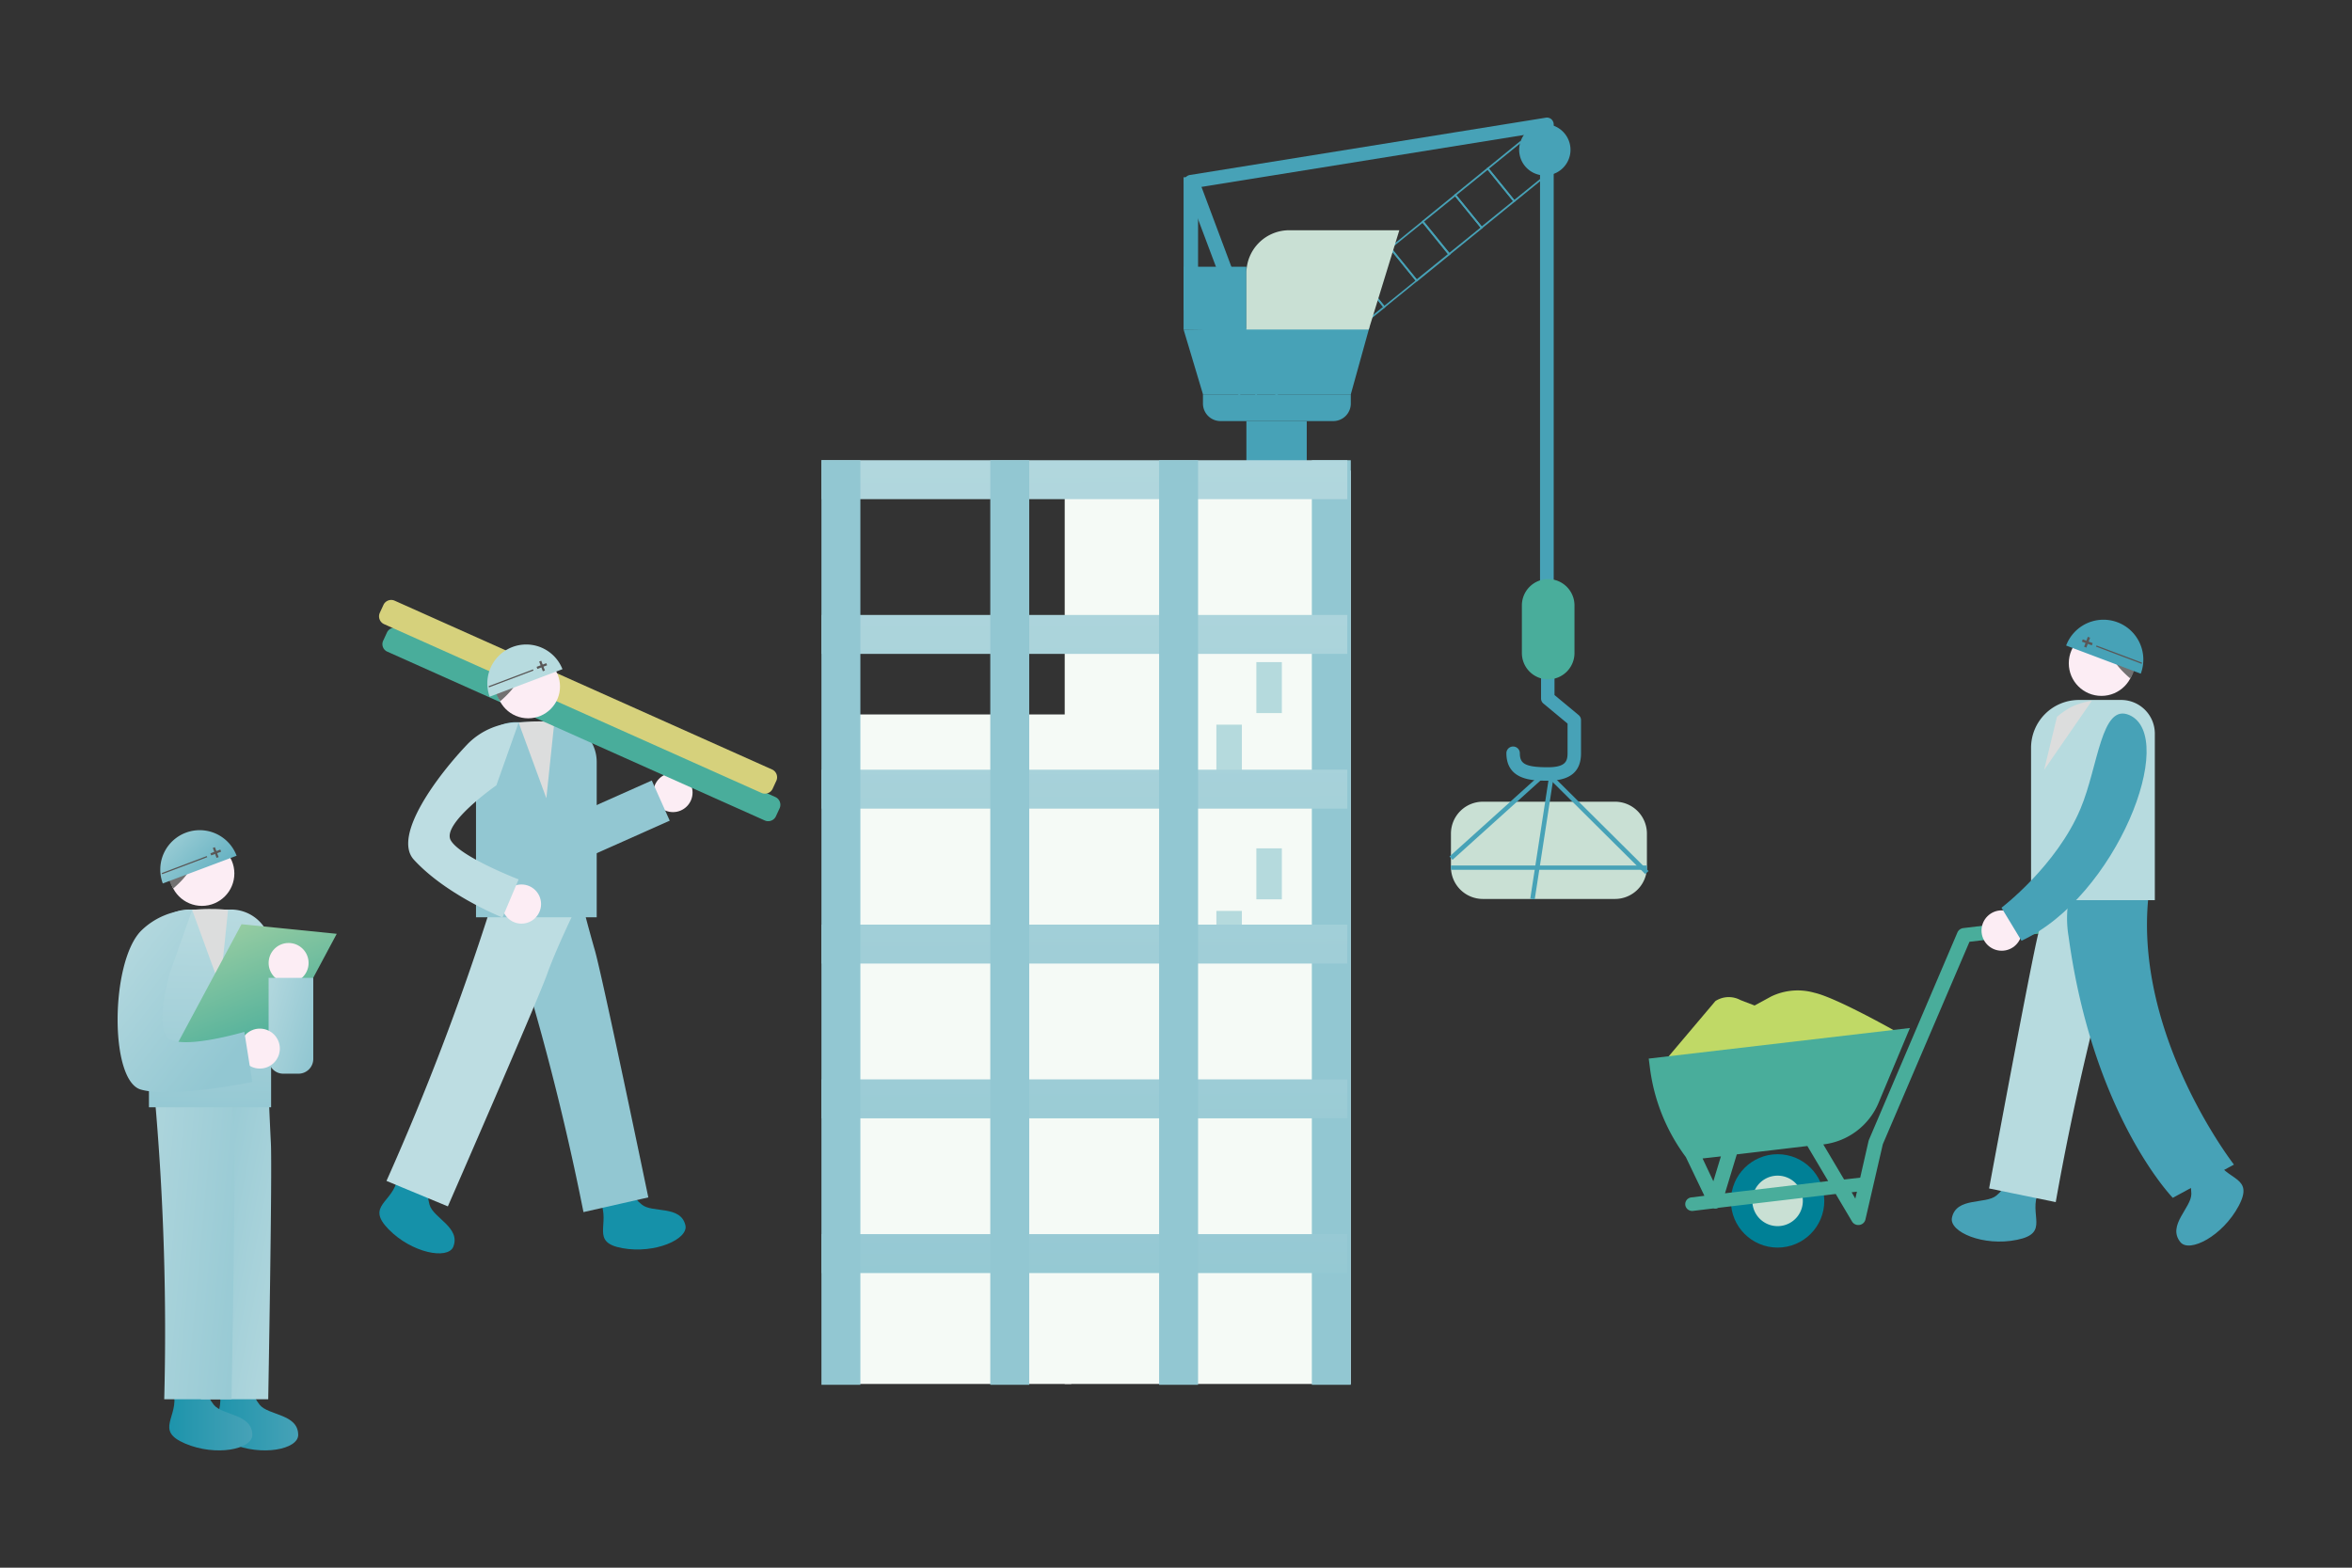 <svg xmlns="http://www.w3.org/2000/svg" xmlns:xlink="http://www.w3.org/1999/xlink" width="240" height="160" viewBox="0 0 240 160"><rect x="0" y="0" width="240" height="160" fill="#333333" stroke="none"/><defs><linearGradient id="a" x1="-103.98" y1="0.922" x2="-104.176" y2="0.058" gradientUnits="objectBoundingBox"><stop offset="0" stop-color="#f5faf6"/><stop offset="1" stop-color="#c9e0d4"/></linearGradient><linearGradient id="b" x1="-490.684" y1="0.5" x2="-489.679" y2="0.5" gradientUnits="objectBoundingBox"><stop offset="0" stop-color="#1591a9"/><stop offset="1" stop-color="#47a2b7"/></linearGradient><linearGradient id="c" x1="-507.601" y1="0.504" x2="-506.601" y2="0.504" xlink:href="#b"/><linearGradient id="d" x1="-3873.752" y1="0.501" x2="-3872.75" y2="0.501" xlink:href="#b"/><linearGradient id="e" x1="-490.111" y1="0.499" x2="-489.11" y2="0.499" xlink:href="#b"/><linearGradient id="f" x1="-506.951" y1="0.508" x2="-505.954" y2="0.508" xlink:href="#b"/><linearGradient id="g" x1="-3782.643" y1="0.501" x2="-3781.667" y2="0.501" xlink:href="#b"/><linearGradient id="h" x1="-491.169" y1="0.5" x2="-490.168" y2="0.5" xlink:href="#b"/><linearGradient id="i" x1="-509.801" y1="0.499" x2="-508.8" y2="0.499" xlink:href="#b"/><linearGradient id="j" x1="-3890.536" y1="0.5" x2="-3889.533" y2="0.5" xlink:href="#b"/><linearGradient id="k" x1="-492.23" y1="0.5" x2="-491.229" y2="0.5" xlink:href="#b"/><linearGradient id="l" x1="-3898.993" y1="0.499" x2="-3897.99" y2="0.499" xlink:href="#b"/><linearGradient id="m" x1="-493.288" y1="0.501" x2="-492.287" y2="0.501" xlink:href="#b"/><linearGradient id="n" x1="-494.349" y1="0.498" x2="-493.348" y2="0.498" xlink:href="#b"/><linearGradient id="o" x1="-495.406" y1="0.499" x2="-494.405" y2="0.499" xlink:href="#b"/><linearGradient id="p" x1="-496.464" y1="0.499" x2="-495.463" y2="0.499" xlink:href="#b"/><linearGradient id="q" x1="-497.525" y1="0.5" x2="-496.524" y2="0.5" xlink:href="#b"/><linearGradient id="r" x1="-595.836" y1="0.502" x2="-594.839" y2="0.502" xlink:href="#b"/><linearGradient id="s" x1="-498.235" y1="-0.672" x2="-497.016" y2="1.154" gradientUnits="objectBoundingBox"><stop offset="0" stop-color="#b7dbdf"/><stop offset="1" stop-color="#47a2b7"/></linearGradient><linearGradient id="t" x1="-161.679" y1="-1.841" x2="-160.803" y2="1.532" xlink:href="#s"/><linearGradient id="u" x1="-477.778" y1="-1.867" x2="-474.997" y2="2.036" xlink:href="#s"/><linearGradient id="v" x1="-2069.731" y1="-0.433" x2="-2057.665" y2="1.413" xlink:href="#s"/><linearGradient id="w" x1="-498.425" y1="-0.369" x2="-495.521" y2="1.526" xlink:href="#s"/><linearGradient id="x" x1="-197.13" y1="0.5" x2="-196.131" y2="0.5" xlink:href="#a"/><linearGradient id="y" x1="-203.306" y1="0.502" x2="-202.306" y2="0.502" xlink:href="#b"/><linearGradient id="z" x1="-81.822" y1="0.5" x2="-80.822" y2="0.5" xlink:href="#b"/><linearGradient id="aa" x1="-409.861" y1="0.5" x2="-408.859" y2="0.5" xlink:href="#b"/><linearGradient id="ab" x1="-581.619" y1="0.499" x2="-580.62" y2="0.499" gradientUnits="objectBoundingBox"><stop offset="0" stop-color="#bddca5"/><stop offset="1" stop-color="#49ad9b"/></linearGradient><linearGradient id="ac" x1="-156.155" y1="0.501" x2="-155.156" y2="0.501" xlink:href="#a"/><linearGradient id="ad" x1="-156.155" y1="0.519" x2="-155.156" y2="0.519" xlink:href="#b"/><linearGradient id="ae" x1="-304.646" y1="0.5" x2="-303.645" y2="0.5" xlink:href="#b"/><linearGradient id="af" x1="-1239.701" y1="0.5" x2="-1238.698" y2="0.5" xlink:href="#b"/><linearGradient id="ag" x1="-293.429" y1="0.501" x2="-292.428" y2="0.501" xlink:href="#b"/><linearGradient id="ah" x1="-121.579" y1="1.132" x2="-121.866" y2="-0.321" xlink:href="#a"/><linearGradient id="ai" x1="-780.085" y1="0.032" x2="-766.45" y2="1.082" gradientUnits="objectBoundingBox"><stop offset="0" stop-color="#bddde2"/><stop offset="1" stop-color="#92c7d2"/></linearGradient><linearGradient id="aj" x1="-56.124" y1="-4.522" x2="-55.115" y2="20.399" xlink:href="#ai"/><linearGradient id="ak" x1="-56.248" y1="-7.58" x2="-55.238" y2="17.341" xlink:href="#ai"/><linearGradient id="al" x1="-56.372" y1="-10.638" x2="-55.362" y2="14.283" xlink:href="#ai"/><linearGradient id="am" x1="-56.496" y1="-13.701" x2="-55.486" y2="11.219" xlink:href="#ai"/><linearGradient id="an" x1="-56.62" y1="-16.759" x2="-55.61" y2="8.161" xlink:href="#ai"/><linearGradient id="ao" x1="-56.744" y1="-19.817" x2="-55.734" y2="5.103" xlink:href="#ai"/><linearGradient id="ap" x1="-773.149" y1="-0.037" x2="-759.514" y2="1.012" xlink:href="#ai"/><linearGradient id="aq" x1="-765.477" y1="-0.114" x2="-751.843" y2="0.936" xlink:href="#ai"/><linearGradient id="ar" x1="-757.804" y1="-0.191" x2="-744.169" y2="0.859" xlink:href="#ai"/><linearGradient id="as" x1="0.001" y1="0.5" x2="1.002" y2="0.5" xlink:href="#b"/><linearGradient id="at" x1="-0.001" y1="0.5" x2="1" y2="0.5" xlink:href="#b"/><linearGradient id="au" x1="1.468" y1="1.15" x2="0.015" y2="0.132" xlink:href="#ai"/><linearGradient id="av" x1="-0.972" y1="-0.025" x2="1.347" y2="0.779" xlink:href="#ai"/><linearGradient id="aw" x1="-0.401" y1="0.011" x2="1.232" y2="1.105" xlink:href="#s"/><linearGradient id="ax" x1="0.51" y1="-0.142" x2="0.495" y2="1.111" xlink:href="#ai"/><linearGradient id="ay" x1="0.056" y1="-0.39" x2="0.713" y2="0.926" xlink:href="#ab"/><linearGradient id="az" x1="-0.417" y1="-0.117" x2="1.007" y2="0.761" xlink:href="#ai"/><linearGradient id="ba" x1="-0.139" y1="0.017" x2="0.773" y2="0.909" xlink:href="#ai"/><linearGradient id="bb" x1="-61.776" y1="-0.144" x2="-63.524" y2="1.763" gradientUnits="objectBoundingBox"><stop offset="0" stop-color="#c0d966"/><stop offset="1" stop-color="#00a29a"/></linearGradient><linearGradient id="bc" x1="-61.12" y1="0.139" x2="-62.859" y2="2.059" xlink:href="#bb"/><linearGradient id="bd" x1="-234.341" y1="0.501" x2="-233.341" y2="0.501" xlink:href="#a"/><linearGradient id="be" x1="-29.895" y1="-0.202" x2="-28.908" y2="1.728" xlink:href="#ab"/><linearGradient id="bf" x1="-141.336" y1="0.501" x2="-140.335" y2="0.501" xlink:href="#b"/><linearGradient id="bg" x1="-189.078" y1="0.501" x2="-188.077" y2="0.501" xlink:href="#b"/><linearGradient id="bh" x1="-88.862" y1="-4.792" x2="-89.724" y2="-5.785" xlink:href="#s"/><linearGradient id="bi" x1="-75.532" y1="0.063" x2="-74.652" y2="0.694" xlink:href="#s"/><linearGradient id="bj" x1="-162.241" y1="-0.509" x2="-161.085" y2="0.944" xlink:href="#s"/><linearGradient id="bk" x1="-100.22" y1="-0.142" x2="-100.235" y2="1.111" xlink:href="#s"/><linearGradient id="bl" x1="-85.657" y1="0.5" x2="-84.657" y2="0.5" xlink:href="#s"/><linearGradient id="bm" x1="530.372" y1="170.067" x2="531.333" y2="170.067" xlink:href="#b"/><linearGradient id="bn" x1="550.943" y1="-224.694" x2="552.034" y2="-224.694" xlink:href="#b"/><linearGradient id="bo" x1="331" y1="33.669" x2="330.175" y2="32.676" xlink:href="#ai"/><linearGradient id="bp" x1="215.802" y1="-55.977" x2="216.746" y2="-55.186" xlink:href="#ai"/><linearGradient id="bq" x1="178.392" y1="-532.175" x2="179.021" y2="-531.053" xlink:href="#ai"/><linearGradient id="br" x1="380.193" y1="-0.142" x2="380.179" y2="1.112" xlink:href="#ai"/><linearGradient id="bs" x1="50.479" y1="-192.298" x2="50.647" y2="-190.278" xlink:href="#ab"/><linearGradient id="bt" x1="50.534" y1="-191.877" x2="50.701" y2="-189.859" gradientUnits="objectBoundingBox"><stop offset="0" stop-color="#bddca5"/><stop offset="1" stop-color="#d6d17c"/></linearGradient><linearGradient id="bu" x1="608.206" y1="0.008" x2="609.839" y2="1.1" xlink:href="#s"/><linearGradient id="bv" x1="415.268" y1="0.062" x2="416.216" y2="0.772" xlink:href="#ai"/></defs><g transform="translate(3272 445)"><rect width="240" height="160" transform="translate(-3272 -445)" fill="none"/><g transform="translate(-3282.644 -455.474)"><g transform="translate(94.464 22.474)"><path d="M69.09,133.008H98.283V39.79H69.09Z" transform="translate(-44.266 -3.759)" fill="url(#a)"/><g transform="translate(40.301 55.576)"><rect width="2.601" height="5.202" transform="translate(6.68 5.202) rotate(180)" fill="#b5dadd"/><rect width="2.601" height="5.202" transform="translate(2.601 11.587) rotate(180)" fill="#b5dadd"/></g><g transform="translate(40.301 74.585)"><rect width="2.601" height="5.202" transform="translate(6.68 5.202) rotate(180)" fill="#b5dadd"/><rect width="2.601" height="5.202" transform="translate(2.601 11.586) rotate(180)" fill="#b5dadd"/></g><g transform="translate(36.954)"><g transform="translate(4.39 0.67)"><g transform="translate(0 1.714)"><g transform="translate(0 21.598)"><path d="M79.839,40.284,77.03,36.83,80.463,34l2.809,3.454Zm-2.58-3.433,2.58,3.184,3.184-2.58-2.58-3.184Z" transform="translate(-77.03 -34)" fill="url(#b)"/><path d="M83.093,36.111l-6.013-.6.021-.187,6.013.624Z" transform="translate(-76.976 -32.573)" fill="url(#c)"/><path d="M78.527,40.094l-.187-.021.624-6.013.166.021Z" transform="translate(-75.614 -33.935)" fill="url(#d)"/></g><g transform="translate(3.308 18.914)"><path d="M81.429,38.973,78.62,35.519l3.454-2.809,2.809,3.454ZM78.87,35.54l2.58,3.184,3.184-2.58-2.58-3.184Z" transform="translate(-78.62 -32.71)" fill="url(#e)"/><path d="M84.7,34.811l-6.034-.6.021-.187,6.034.624Z" transform="translate(-78.566 -31.294)" fill="url(#f)"/><path d="M80.117,38.794l-.187-.021.624-6.013.187.021Z" transform="translate(-77.204 -32.656)" fill="url(#g)"/></g><g transform="translate(6.617 16.209)"><path d="M83.019,37.673,80.21,34.219l3.454-2.809,2.809,3.454ZM80.46,34.24l2.58,3.184,3.184-2.58-2.58-3.184Z" transform="translate(-80.21 -31.41)" fill="url(#h)"/><path d="M86.283,33.531l-6.013-.624.021-.187,6.013.624Z" transform="translate(-80.145 -29.994)" fill="url(#i)"/><path d="M81.7,37.515l-.166-.021.6-6.034.187.021Z" transform="translate(-78.783 -31.356)" fill="url(#j)"/></g><g transform="translate(9.946 13.504)"><path d="M84.619,36.373,81.81,32.919l3.454-2.809,2.809,3.454ZM82.06,32.94l2.58,3.184,3.184-2.58-2.58-3.184Z" transform="translate(-81.81 -30.11)" fill="url(#k)"/><path d="M83.307,36.2l-.187-.021.624-6.013h.166Z" transform="translate(-80.394 -30.045)" fill="url(#l)"/></g><g transform="translate(13.255 10.799)"><path d="M86.209,35.073,83.4,31.619l3.454-2.809,2.809,3.454ZM83.65,31.661l2.58,3.184,3.184-2.58-2.58-3.184Z" transform="translate(-83.4 -28.81)" fill="url(#m)"/></g><g transform="translate(16.584 8.115)"><path d="M87.809,33.783,85,30.329l3.454-2.809,2.809,3.454Zm-2.58-3.433,2.58,3.184,3.184-2.58-2.58-3.184Z" transform="translate(-85 -27.52)" fill="url(#n)"/></g><g transform="translate(19.892 5.41)"><path d="M89.4,32.483,86.59,29.029l3.454-2.809,2.809,3.454ZM86.84,29.05l2.58,3.184,3.184-2.58-2.58-3.184Z" transform="translate(-86.59 -26.22)" fill="url(#o)"/></g><g transform="translate(23.201 2.705)"><path d="M90.989,31.183,88.18,27.729l3.454-2.809,2.809,3.454ZM88.43,27.75l2.58,3.184,3.184-2.58-2.58-3.184Z" transform="translate(-88.18 -24.92)" fill="url(#p)"/></g><g transform="translate(26.53)"><path d="M92.589,29.883,89.78,26.429l3.454-2.809,2.809,3.454ZM90.03,26.45l2.58,3.184,3.184-2.58-2.58-3.184Z" transform="translate(-89.78 -23.62)" fill="url(#q)"/></g></g><path d="M95.65,27.444a2.618,2.618,0,1,1,.375-3.683A2.613,2.613,0,0,1,95.65,27.444Z" transform="translate(-61.525 -22.796)" fill="url(#r)"/></g><g transform="translate(0 6.089)"><rect width="6.159" height="7.886" transform="translate(6.409 24.886)" fill="url(#s)"/><path d="M91.982,39.638H76.9L74.92,33.021,93.9,32.73Z" transform="translate(-74.92 -17.478)" fill="url(#t)"/><rect width="6.409" height="6.409" transform="translate(0 9.135)" fill="url(#u)"/><rect width="1.477" height="13.546" fill="url(#v)"/><path d="M79.745,38.672l1.373-.52L76.374,25.48,74.98,26Z" transform="translate(-74.855 -25.314)" fill="url(#w)"/></g><path d="M90.485,38.133H78V32.37A4.369,4.369,0,0,1,82.37,28H93.606Z" transform="translate(-71.591 -16.501)" fill="url(#x)"/><path d="M89.166,38.776H77.659a1.789,1.789,0,0,1-1.789-1.789V36.05H90.956v.936A1.789,1.789,0,0,1,89.166,38.776Z" transform="translate(-73.893 -7.801)" fill="url(#y)"/><g transform="translate(0.053)"><path d="M111.951,75.026a.693.693,0,0,1-.687-.687V23.985L75.746,29.707a.694.694,0,0,1-.208-1.373l36.309-5.847a.687.687,0,0,1,.562.146.731.731,0,0,1,.25.52V74.339A.726.726,0,0,1,111.951,75.026Z" transform="translate(-74.945 -22.474)" fill="url(#z)"/><g transform="translate(32.886 47.101)"><path d="M94.974,61.852c-1.477,0-4.224,0-4.224-2.83a.687.687,0,0,1,1.373,0c0,1.02.4,1.457,2.851,1.457,1.873,0,2.018-.666,2.018-1.457v-3l-2.455-2.039a.671.671,0,0,1-.25-.541v-4.1a.687.687,0,0,1,1.373,0v3.766l2.455,2.039a.671.671,0,0,1,.25.541V59C98.386,60.916,97.263,61.852,94.974,61.852Z" transform="translate(-90.75 -41.273)" fill="url(#aa)"/><path d="M94.194,55.347h0a2.691,2.691,0,0,1-2.684-2.684V47.794a2.691,2.691,0,0,1,2.684-2.684h0a2.691,2.691,0,0,1,2.684,2.684v4.869A2.691,2.691,0,0,1,94.194,55.347Z" transform="translate(-89.929 -45.11)" fill="url(#ab)"/></g><g transform="translate(27.226 69.823)"><path d="M104.759,65.955H91.3a3.259,3.259,0,0,1-3.267-3.267V59.3A3.259,3.259,0,0,1,91.3,56.03h13.463a3.259,3.259,0,0,1,3.267,3.267v3.392A3.259,3.259,0,0,1,104.759,65.955Z" transform="translate(-88.03 -56.03)" fill="url(#ac)"/><rect width="19.996" height="0.437" transform="translate(0 6.513)" fill="url(#ad)"/></g><path d="M88.272,63.689l-.312-.333,9.9-8.927.312.333Z" transform="translate(-60.88 12.063)" fill="url(#ae)"/><path d="M93.98,54.36l.458.062L92.378,67.8l-.458-.062" transform="translate(-56.6 11.988)" fill="url(#af)"/><path d="M102.931,65.092,92.59,54.813l.312-.333,10.362,10.3Z" transform="translate(-55.876 12.117)" fill="url(#ag)"/></g></g><path d="M57.61,120.082H82.163V51.75H57.61Z" transform="translate(-56.674 9.167)" fill="url(#ah)"/><g transform="translate(0 34.97)"><path d="M81.21,133.643h3.974V39.28H81.21Z" transform="translate(-31.167 -39.28)" fill="url(#ai)"/><path d="M110.823,43.254V39.28H57.16v3.974Z" transform="translate(-57.16 -39.28)" fill="url(#aj)"/><path d="M110.823,50.844V46.87H57.16v3.974Z" transform="translate(-57.16 -31.077)" fill="url(#ak)"/><path d="M110.823,58.434V54.46H57.16v3.974Z" transform="translate(-57.16 -22.874)" fill="url(#al)"/><path d="M110.823,66.034V62.06H57.16v3.974Z" transform="translate(-57.16 -14.66)" fill="url(#am)"/><path d="M110.823,73.624V69.65H57.16v3.974Z" transform="translate(-57.16 -6.457)" fill="url(#an)"/><path d="M110.823,81.214V77.24H57.16v3.974Z" transform="translate(-57.16 1.746)" fill="url(#ao)"/><path d="M73.72,133.643h3.974V39.28H73.72Z" transform="translate(-39.262 -39.28)" fill="url(#ap)"/><path d="M65.44,133.643h3.974V39.28H65.44Z" transform="translate(-48.211 -39.28)" fill="url(#aq)"/><path d="M57.16,133.643h3.974V39.28H57.16Z" transform="translate(-57.16 -39.28)" fill="url(#ar)"/></g></g><g transform="translate(22.644 95.206)"><path d="M27.87,85.173c.583,2.518-2,3.87,1.165,5.223,3.184,1.353,6.867.583,6.867-.874,0-2.164-3.059-1.977-3.933-3.08s-.583-1.6-.583-1.6Z" transform="translate(-17.474 -27.802)" fill="url(#as)"/><path d="M25.62,85.173c.583,2.518-2,3.87,1.165,5.223s6.867.583,6.867-.874c0-2.164-3.059-1.977-3.933-3.08s-.583-1.6-.583-1.6Z" transform="translate(-19.906 -27.802)" fill="url(#at)"/><path d="M26.3,71.278a270.842,270.842,0,0,1,.895,30.046h6.867s.416-23.221.271-26.134-.208-4.64-.208-4.64Z" transform="translate(-18.692 -43.246)" fill="url(#au)"/><path d="M24.5,71.278a270.843,270.843,0,0,1,.895,30.046h6.867s.416-23.221.271-26.134-.208-4.64-.208-4.64Z" transform="translate(-20.637 -43.246)" fill="url(#av)"/><circle cx="3.308" cy="3.308" r="3.308" transform="translate(5.298 1.107)" fill="#fcedf4"/><path d="M25.156,60.045a2.373,2.373,0,0,0,.479,1.623s2.185-1.831,1.623-2.5C26.675,58.484,25.156,60.045,25.156,60.045Z" transform="translate(-19.941 -55.734)" fill="#727171"/><g transform="translate(4.358)"><path d="M32.524,60.033a4.023,4.023,0,1,0-7.532,2.83Z" transform="translate(-24.738 -57.428)" fill="url(#aw)"/><g transform="translate(5.113 1.732)"><rect width="0.229" height="1.082" transform="translate(0.245 0.081) rotate(-20.682)" fill="#595757"/><g transform="translate(0 0.244)"><rect width="0.229" height="1.082" transform="translate(1.012 0) rotate(69.318)" fill="#595757"/></g></g><rect width="4.911" height="0.125" transform="translate(0.148 4.373) rotate(-20.682)" fill="#595757"/></g><path d="M36.665,81.5H24.18V65.419a4.094,4.094,0,0,1,4.1-4.1h4.266a4.094,4.094,0,0,1,4.1,4.1V81.5Z" transform="translate(-20.983 -53.222)" fill="url(#ax)"/><path d="M26.3,61.394l2.851,7.824.812-7.824a13.125,13.125,0,0,0-1.727-.1A15.549,15.549,0,0,0,26.3,61.394Z" transform="translate(-18.692 -53.254)" fill="#dcdddd"/><path d="M35.278,75.357l-9.738-.978L32.157,62.04l9.717.978Z" transform="translate(-19.513 -52.444)" fill="url(#ay)"/><circle cx="2.039" cy="2.039" r="2.039" transform="translate(15.411 11.51)" fill="#fcedf4"/><path d="M33.109,74.45H31.548a1.492,1.492,0,0,1-1.5-1.5V64.67h4.557v8.281A1.505,1.505,0,0,1,33.109,74.45Z" transform="translate(-14.639 -49.601)" fill="url(#az)"/><circle cx="2.039" cy="2.039" r="2.039" transform="translate(12.477 20.25)" fill="#fcedf4"/><path d="M30.252,61.341A7.38,7.38,0,0,0,25.008,63.5c-3.1,3.225-3.2,15.252,0,16.168S36.39,78.9,36.39,78.9l-.812-5.119s-7.075,2.1-8.011.375c-.957-1.706.4-6.367.4-6.367Z" transform="translate(-22.644 -53.201)" fill="url(#ba)"/></g><g transform="translate(178.881 73.724)"><g transform="translate(0 0)"><g transform="translate(0 30.475)"><g transform="translate(0.978 7.39)"><path d="M102.137,72.456l17.749-1.727-.125-1.29s-6.055-3.433-8.3-3.933a6.229,6.229,0,0,0-4.39.375L102.6,68.316l.208.6-.895,1.665-1.248,2.06Z" transform="translate(-95.541 -65.301)" fill="url(#bb)"/><path d="M117.53,70.14l-10.945-4.224h0a2.509,2.509,0,0,0-2.559.1L98.2,72.908l11.964-1.394Z" transform="translate(-98.2 -64.962)" fill="url(#bc)"/></g><circle cx="4.765" cy="4.765" r="4.765" transform="translate(8.386 24.075)" fill="#008096"/><path d="M107.948,76.657a2.576,2.576,0,1,1-2.851-2.268A2.573,2.573,0,0,1,107.948,76.657Z" transform="translate(-92.238 -48.109)" fill="url(#bd)"/><path d="M129.815,62.749a.752.752,0,0,0-.6.479l-9.01,21.12c-.021.042-.021.083-.042.125l-.853,3.745-1.644.187-2.122-3.579h0a7.007,7.007,0,0,0,5.639-4.245l3.2-7.636L97.73,76.066l.146,1.124a19.31,19.31,0,0,0,3.579,8.843l.062.083,1.894,3.953-1.332.166a.69.69,0,0,0-.583.916.714.714,0,0,0,.77.458l2.06-.25a.933.933,0,0,0,.229.021h.021a.591.591,0,0,0,.25-.083l11.985-1.415,1.665,2.809a.732.732,0,0,0,.728.354h.021a.729.729,0,0,0,.624-.583l1.769-7.657,8.843-20.662,7.8-.916L138.1,61.75Zm-24.72,23.3-.77,2.539-1.1-2.33Zm.416,3.766,1.207-3.974,7.2-.853,2.122,3.579Zm13.3.541-.375-.645.541-.062Z" transform="translate(-97.73 -61.75)" fill="url(#be)"/></g><path d="M121.452,75.69c-1.082,2.372,1.207,4.245-2.206,4.931-3.433.707-6.929-.811-6.638-2.247.437-2.143,3.433-1.352,4.536-2.268,1.082-.916.916-1.457.916-1.457Z" transform="translate(-81.668 -17.334)" fill="url(#bf)"/><path d="M127.571,73.53c1.144,2.351,4.037,1.769,2.393,4.848s-5.035,4.827-5.951,3.683c-1.373-1.706,1.144-3.516,1.124-4.931-.021-1.436-.541-1.623-.541-1.623Z" transform="translate(-69.767 -18.544)" fill="url(#bg)"/><path d="M128.195,62.64a273.654,273.654,0,0,0-6.971,29.63l-6.8-1.394s4.286-23.138,5.015-25.989c.749-2.851,1.144-4.578,1.144-4.578Z" transform="translate(-79.692 -32.832)" fill="url(#bh)"/><path d="M126.526,61.129c-1.415,14.191,8.739,27.237,8.739,27.237l-6.242,3.392s-8.136-8.365-10.633-26.675a11.257,11.257,0,0,1,.208-4.7Z" transform="translate(-75.547 -32.756)" fill="url(#bi)"/><circle cx="3.329" cy="3.329" r="3.329" transform="translate(42.864 1.115)" fill="#fcedf4"/><path d="M122.723,49.731a2.453,2.453,0,0,1-.479,1.644s-2.226-1.852-1.644-2.518S122.723,49.731,122.723,49.731Z" transform="translate(-73.117 -45.391)" fill="#727171"/><g transform="translate(42.593)"><path d="M118.2,49.738a4.069,4.069,0,0,1,7.616,2.871Z" transform="translate(-118.2 -47.104)" fill="url(#bj)"/><g transform="translate(1.609 1.744)"><rect width="0.25" height="1.082" transform="translate(0.457 1.101) rotate(-159.318)" fill="#595757"/><g transform="translate(0 0.26)"><rect width="0.25" height="1.082" transform="translate(1.101 0.382) rotate(110.682)" fill="#595757"/></g></g><rect width="4.973" height="0.125" transform="translate(7.705 4.502) rotate(-159.318)" fill="#595757"/></g><path d="M116.48,71.473h12.63v-17a3.437,3.437,0,0,0-3.433-3.433H121.37a4.884,4.884,0,0,0-4.89,4.89Z" transform="translate(-77.466 -42.851)" fill="url(#bk)"/><path d="M121.989,51.08l-4.869,7.054,1.311-5.41a8.08,8.08,0,0,1,1.477-1.02A7.693,7.693,0,0,1,121.989,51.08Z" transform="translate(-76.774 -42.807)" fill="#dcdddd"/><circle cx="2.06" cy="2.06" r="2.06" transform="translate(33.958 29.663)" fill="#fcedf4"/><path d="M128.076,51.862c5.015,2.206-1.311,18.54-11.007,23.034l-2.039-3.371s5.639-4.286,8.073-10.133C124.914,57.084,125.2,50.613,128.076,51.862Z" transform="translate(-79.033 -42.132)" fill="url(#bl)"/></g></g><g transform="translate(49.322 71.708)"><g transform="translate(0 0)"><path d="M46.31,76.2c1.1,2.289-1.082,4.162,2.268,4.765s6.742-.936,6.43-2.33c-.479-2.081-3.392-1.228-4.453-2.122-1.082-.874-.916-1.394-.916-1.394Z" transform="translate(-23.745 -14.809)" fill="url(#bm)"/><path d="M37.328,74.5c-.416,2.5-3.288,2.767-.916,5.2s6.034,3.121,6.6,1.81c.812-1.977-2.039-2.955-2.414-4.307-.375-1.332.062-1.685.062-1.685Z" transform="translate(-35.445 -15.479)" fill="url(#bn)"/><path d="M41.93,63.625a263.561,263.561,0,0,1,7.408,28.715l6.617-1.5S51.293,68.389,50.5,65.622,49.3,61.19,49.3,61.19Z" transform="translate(-28.478 -29.865)" fill="url(#bo)"/><path d="M46.4,61.6A266.475,266.475,0,0,1,35.83,89.318l6.263,2.6S51.269,70.9,52.226,68.2s3.142-7.158,3.142-7.158Z" transform="translate(-35.071 -30.027)" fill="url(#bp)"/><circle cx="1.998" cy="1.998" r="1.998" transform="translate(27.996 17.655)" fill="#fcedf4"/><path d="M45.581,61.669l-.624-1.394a1.479,1.479,0,0,1,.749-1.956l7.47-3.329,1.831,4.1-7.47,3.329A1.479,1.479,0,0,1,45.581,61.669Z" transform="translate(-25.346 -36.565)" fill="url(#bq)"/><path d="M52.538,72.043H40.22V56.188a4.049,4.049,0,0,1,4.058-4.058h4.2a4.049,4.049,0,0,1,4.058,4.058V72.043Z" transform="translate(-30.326 -39.656)" fill="url(#br)"/><path d="M42.31,52.215l2.83,7.72.812-7.74a12.584,12.584,0,0,0-1.706-.1A17.243,17.243,0,0,0,42.31,52.215Z" transform="translate(-28.068 -39.7)" fill="#dcdddd"/><path d="M35.712,48.816,36.087,48a.87.87,0,0,1,1.144-.437L75.726,64.776a.87.87,0,0,1,.437,1.144l-.375.811a.87.87,0,0,1-1.144.437L36.129,49.94A.832.832,0,0,1,35.712,48.816Z" transform="translate(-35.286 -44.665)" fill="url(#bs)"/><path d="M35.538,47.456l.375-.812a.87.87,0,0,1,1.144-.437L75.572,63.436a.87.87,0,0,1,.437,1.144l-.375.811a.87.87,0,0,1-1.144.437L35.975,48.6A.877.877,0,0,1,35.538,47.456Z" transform="translate(-35.465 -46.135)" fill="url(#bt)"/><circle cx="3.246" cy="3.246" r="3.246" transform="translate(11.974 5.586)" fill="#fcedf4"/><path d="M41.186,50.861a2.346,2.346,0,0,0,.479,1.6s2.164-1.81,1.6-2.455C42.685,49.342,41.186,50.861,41.186,50.861Z" transform="translate(-29.295 -42.132)" fill="#727171"/><g transform="translate(11.031 4.498)"><path d="M48.452,50.863a3.971,3.971,0,0,0-7.428,2.809Z" transform="translate(-40.767 -48.297)" fill="url(#bu)"/><g transform="translate(5.044 1.707)"><rect width="0.229" height="1.061" transform="translate(0.264 0.081) rotate(-20.682)" fill="#595757"/><g transform="translate(0 0.246)"><rect width="0.229" height="1.061" transform="translate(0.993 0) rotate(69.318)" fill="#595757"/></g></g><rect width="4.848" height="0.125" transform="translate(0.15 4.301) rotate(-20.682)" fill="#595757"/></g><circle cx="1.998" cy="1.998" r="1.998" transform="translate(12.536 29.037)" fill="#fcedf4"/><path d="M48.162,52.151A7.327,7.327,0,0,0,43,54.294c-3.059,3.184-7.74,9.405-5.535,11.84,3.329,3.641,9.051,5.909,9.051,5.909l1.644-3.891s-5.993-2.31-6.929-4,4.661-5.6,4.661-5.6Z" transform="translate(-33.919 -39.635)" fill="url(#bv)"/></g></g></g></g></svg>